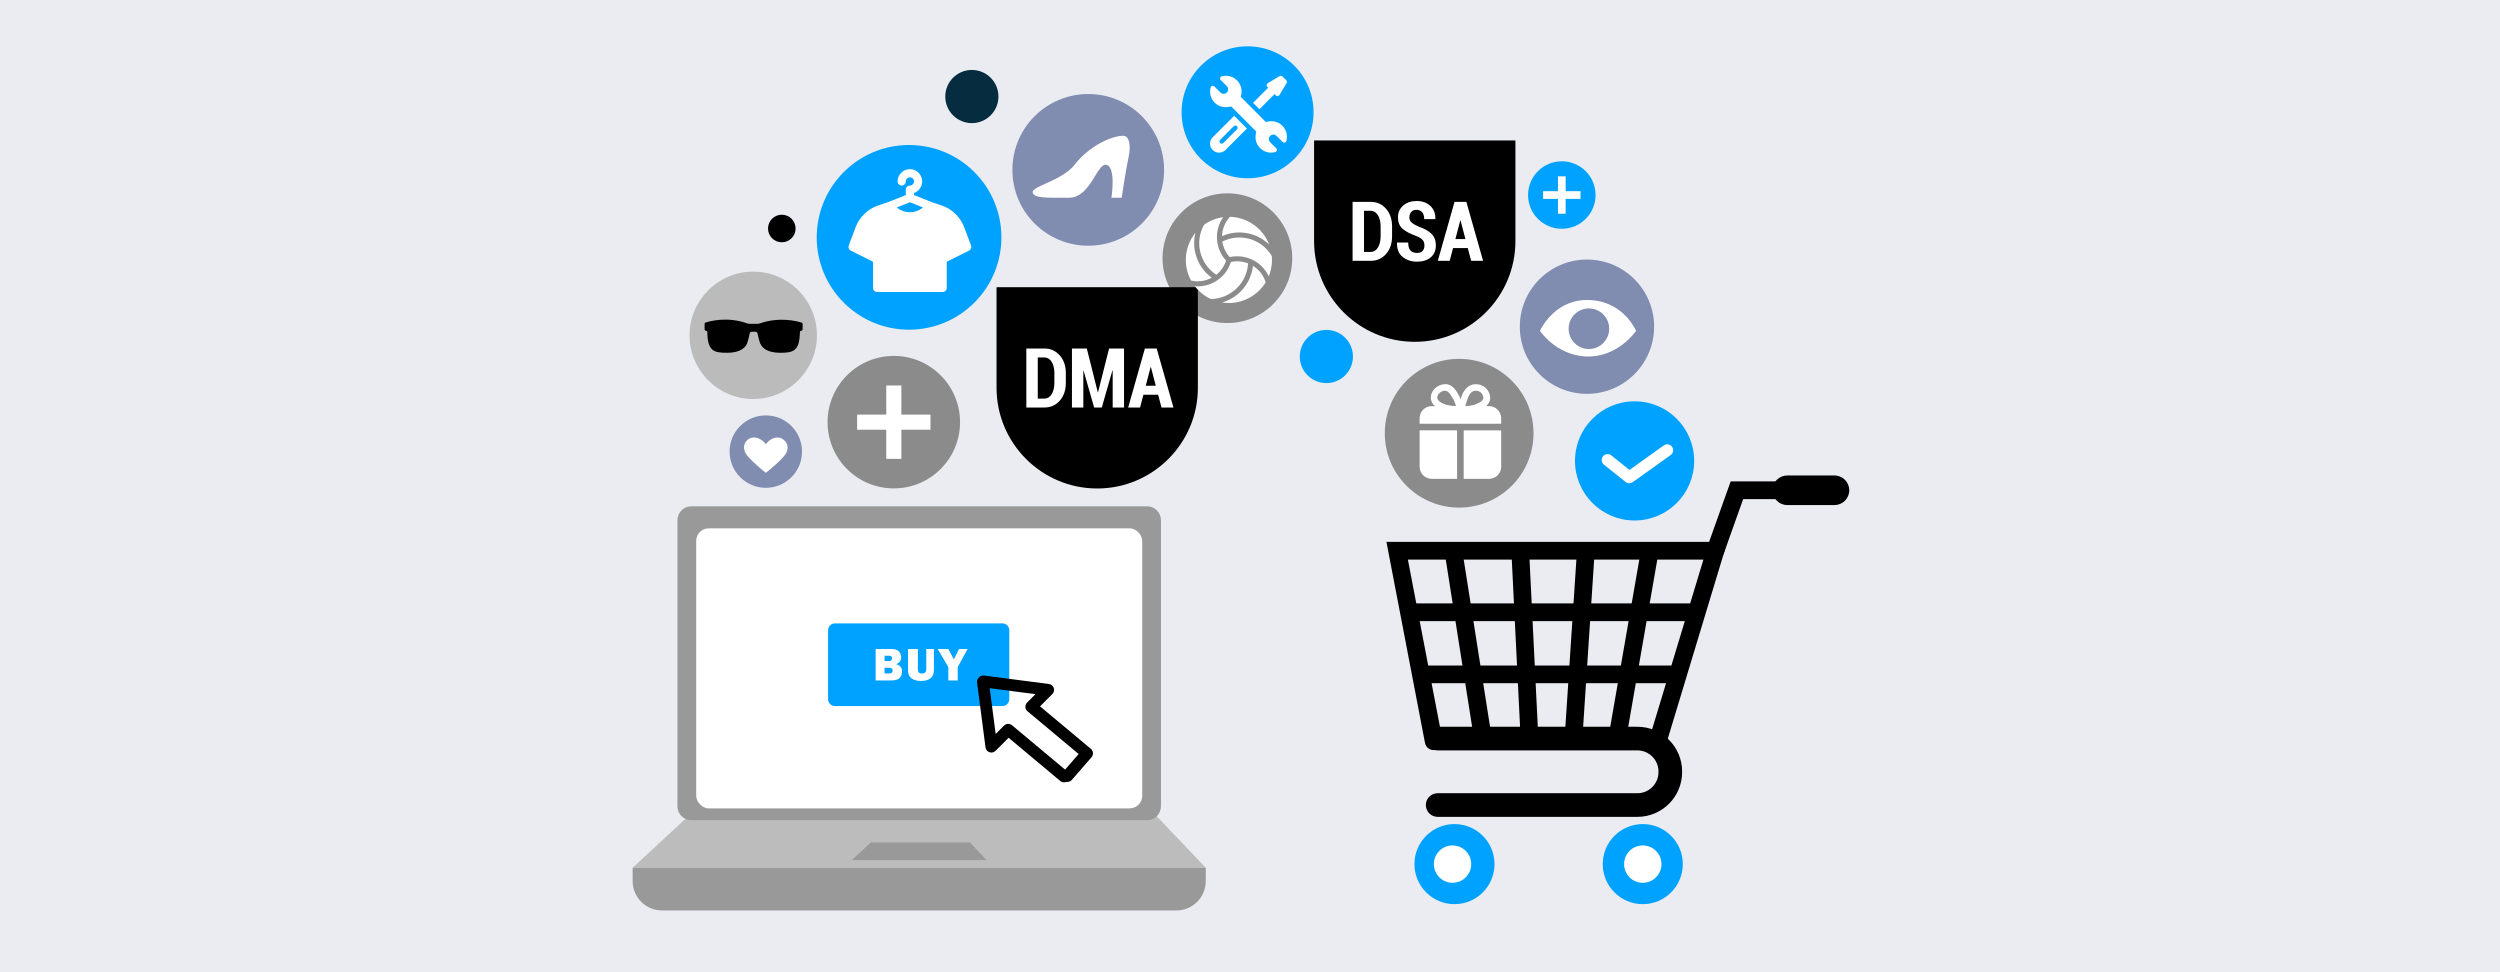 <?xml version="1.0" encoding="UTF-8"?>
<svg id="Layer_1" xmlns="http://www.w3.org/2000/svg" version="1.1" viewBox="0 0 900 350">
  <!-- Generator: Adobe Illustrator 29.4.0, SVG Export Plug-In . SVG Version: 2.1.0 Build 152)  -->
  <defs>
    <style>
      .st0 {
        fill-rule: evenodd;
      }

      .st0, .st1 {
        fill: #fff;
      }

      .st2 {
        fill: #bcbcbc;
      }

      .st3 {
        fill: #bbb;
      }

      .st4 {
        fill: #8b8b8b;
      }

      .st5 {
        fill: #eaecf2;
      }

      .st6 {
        fill: #808cb0;
      }

      .st7 {
        fill: #00a2ff;
      }

      .st8 {
        fill: #062c3f;
      }

      .st9 {
        fill: #999;
      }
    </style>
  </defs>
  <rect class="st5" y="0" width="900" height="350"/>
  <polygon class="st2" points="227.752 312.383 248.63 293.054 415.653 293.054 434.075 312.383 227.752 312.383"/>
  <path class="st9" d="M413.043,295.257h-164.258c-2.711,0-4.909-2.272-4.909-5.074v-102.832c0-2.803,2.198-5.074,4.909-5.074h164.258c2.711,0,4.909,2.272,4.909,5.074v102.832c0,2.803-2.198,5.074-4.909,5.074Z"/>
  <rect class="st1" x="250.63" y="190.201" width="160.567" height="100.815" rx="4.528" ry="4.528"/>
  <path class="st9" d="M423.502,327.761h-185.178c-5.839,0-10.573-4.733-10.573-10.573v-4.806h206.323v4.806c0,5.839-4.733,10.573-10.573,10.573Z"/>
  <polygon class="st9" points="306.658 309.62 313.52 303.267 349.114 303.267 355.169 309.62 306.658 309.62"/>
  <path class="st7" d="M609.906,165.921c0,11.849-9.605,21.454-21.454,21.454s-21.454-9.605-21.454-21.454,9.605-21.454,21.454-21.454,21.454,9.605,21.454,21.454Z"/>
  <path class="st1" d="M586.538,173.973c-.471,0-.941-.156-1.329-.466l-7.811-6.249c-.918-.733-1.067-2.072-.332-2.989.733-.919,2.074-1.066,2.989-.333l6.556,5.244,12.361-8.829c.953-.685,2.284-.462,2.966.494.683.956.462,2.284-.495,2.966l-13.67,9.765c-.37.265-.804.397-1.236.397Z"/>
  <circle class="st7" cx="327.261" cy="85.448" r="33.243" transform="translate(28.08 243.22) rotate(-42.438)"/>
  <path class="st6" d="M288.727,162.579c0,7.199-5.836,13.036-13.036,13.036s-13.036-5.836-13.036-13.036,5.837-13.036,13.036-13.036,13.036,5.836,13.036,13.036Z"/>
  <path class="st1" d="M281.416,157.855c-1.953-1.049-4.512.268-5.707,2.086-1.195-1.818-3.888-3.135-5.841-2.086-2.066,1.11-2.554,3.263-1.445,5.329,1.11,2.066,7.274,7.099,7.286,7.038.012.061,6.176-4.972,7.286-7.038,1.11-2.066.488-4.219-1.579-5.329Z"/>
  <path class="st7" d="M574.401,70.212c0,6.71-5.439,12.149-12.149,12.149s-12.15-5.439-12.15-12.149,5.44-12.15,12.15-12.15,12.149,5.44,12.149,12.15Z"/>
  <g>
    <rect class="st1" x="560.866" y="63.484" width="2.77" height="13.456"/>
    <rect class="st1" x="555.523" y="68.827" width="13.456" height="2.77"/>
  </g>
  <path class="st4" d="M345.621,151.978c0,13.171-10.677,23.848-23.848,23.848s-23.848-10.677-23.848-23.848,10.677-23.848,23.848-23.848,23.848,10.677,23.848,23.848Z"/>
  <rect class="st1" x="319.054" y="138.772" width="5.438" height="26.413"/>
  <rect class="st1" x="308.566" y="149.259" width="26.413" height="5.438"/>
  <circle class="st3" cx="271.166" cy="120.71" r="22.932"/>
  <path class="st6" d="M595.481,117.61c0,13.35-10.823,24.172-24.172,24.172s-24.173-10.822-24.173-24.172,10.823-24.173,24.173-24.173,24.172,10.823,24.172,24.173Z"/>
  <path class="st1" d="M588.991,119.117s-6.667,9.841-18.254,9.206c-10.638-.583-16.349-9.206-16.349-9.206,0,0,4.762-10.794,16.349-11.112,13.491-.369,18.254,11.112,18.254,11.112Z"/>
  <path class="st6" d="M579.309,118.338c0,4.033-3.269,7.302-7.302,7.302s-7.302-3.269-7.302-7.302,3.269-7.302,7.302-7.302,7.302,3.269,7.302,7.302Z"/>
  <circle class="st6" cx="391.768" cy="61.155" r="27.304"/>
  <path class="st1" d="M405.044,49.003c1.323.441,2.219,3.205,1.233,7.642-.986,4.437-2.465,14.545-2.465,14.545h-3.698s1.726-10.847-1.726-11.833c-3.451-.986-5.67,11.833-13.559,11.833s-12.82.246-13.066-1.972c-.247-2.218,10.601-4.191,15.038-9.861,6.554-8.375,16.024-11.093,18.243-10.354Z"/>
  <circle class="st4" cx="525.294" cy="155.964" r="26.772"/>
  <path class="st4" d="M465.207,92.573c.206,12.891-10.077,23.509-22.969,23.716-12.892.206-23.51-10.077-23.716-22.969-.206-12.892,10.077-23.509,22.969-23.716,12.892-.206,23.509,10.077,23.716,22.969Z"/>
  <g>
    <path d="M589.463,294.069h-71.907c-2.349,0-4.254-1.905-4.254-4.254s1.905-4.254,4.254-4.254h71.907c4.186,0,7.591-3.406,7.591-7.591v-.239c0-4.186-3.406-7.591-7.591-7.591h-71.907c-2.349,0-4.254-1.905-4.254-4.254s1.905-4.254,4.254-4.254h71.907c8.877,0,16.099,7.223,16.099,16.099v.239c0,8.877-7.222,16.099-16.099,16.099Z"/>
    <path d="M596.789,270.052c-.305,0-.617-.045-.924-.137-1.687-.51-2.641-2.291-2.131-3.978l19.495-64.483h-106.39l12.428,64.805c.332,1.731-.802,3.402-2.532,3.735-1.747.326-3.403-.804-3.735-2.532l-13.882-72.389h122.707l-21.982,72.711c-.418,1.379-1.683,2.269-3.054,2.269Z"/>
    <path d="M617.527,201.455c-.356,0-.718-.06-1.072-.187-1.66-.591-2.525-2.417-1.933-4.077l8.518-23.885h20.33c1.763,0,3.191,1.428,3.191,3.191s-1.428,3.191-3.191,3.191h-15.831l-7.007,19.647c-.465,1.305-1.694,2.12-3.005,2.12Z"/>
    <path d="M660.417,181.815h-17.017c-2.937,0-5.317-2.38-5.317-5.318s2.38-5.318,5.317-5.318h17.017c2.937,0,5.317,2.38,5.317,5.318s-2.38,5.318-5.317,5.318Z"/>
    <path class="st7" d="M576.986,311.082c0,7.96,6.453,14.413,14.413,14.413s14.413-6.453,14.413-14.413-6.453-14.413-14.413-14.413-14.413,6.453-14.413,14.413Z"/>
    <path class="st7" d="M509.199,311.082c0,7.96,6.453,14.413,14.413,14.413s14.413-6.453,14.413-14.413-6.453-14.413-14.413-14.413-14.413,6.453-14.413,14.413Z"/>
    <path class="st1" d="M584.673,311.082c0,3.714,3.011,6.726,6.725,6.726s6.726-3.011,6.726-6.726-3.011-6.725-6.726-6.725-6.725,3.011-6.725,6.725Z"/>
    <path class="st1" d="M516.187,311.082c0,3.714,3.011,6.726,6.725,6.726s6.725-3.011,6.725-6.726-3.011-6.725-6.725-6.725-6.725,3.011-6.725,6.725Z"/>
    <path d="M582.317,268.325c-.182,0-.366-.016-.55-.048-1.737-.302-2.899-1.955-2.598-3.69l11.182-64.293c.302-1.737,1.956-2.9,3.69-2.598,1.737.302,2.898,1.955,2.598,3.69l-11.182,64.293c-.27,1.552-1.618,2.646-3.14,2.646Z"/>
    <path d="M566.593,266.927c-.07,0-.141-.002-.213-.007-1.758-.115-3.09-1.635-2.973-3.393l4.193-63.594c.115-1.758,1.64-3.104,3.393-2.973,1.759.115,3.09,1.635,2.974,3.393l-4.193,63.594c-.111,1.687-1.514,2.981-3.18,2.981Z"/>
    <path d="M533.74,268.324c-1.544,0-2.9-1.122-3.148-2.694l-10.133-64.293c-.274-1.741.915-3.374,2.656-3.649,1.745-.268,3.374.915,3.649,2.656l10.133,64.293c.274,1.741-.915,3.373-2.656,3.648-.168.026-.335.039-.501.039Z"/>
    <path d="M550.513,266.927c-1.69,0-3.099-1.326-3.183-3.033l-3.145-63.594c-.087-1.76,1.269-3.257,3.028-3.344,1.728-.093,3.258,1.268,3.344,3.029l3.145,63.594c.087,1.76-1.269,3.257-3.028,3.344-.054.003-.107.004-.161.004Z"/>
    <path d="M610.617,223.599h-100.632c-1.763,0-3.191-1.428-3.191-3.19s1.428-3.191,3.191-3.191h100.632c1.763,0,3.191,1.428,3.191,3.191s-1.428,3.19-3.191,3.19Z"/>
    <path d="M602.23,245.962h-88.752c-1.763,0-3.19-1.428-3.19-3.19s1.428-3.191,3.19-3.191h88.752c1.763,0,3.191,1.428,3.191,3.191s-1.428,3.19-3.191,3.19Z"/>
  </g>
  <path d="M286.412,82.258c0,2.741-2.222,4.963-4.963,4.963s-4.963-2.222-4.963-4.963,2.222-4.963,4.963-4.963,4.963,2.222,4.963,4.963Z"/>
  <path class="st7" d="M487.063,128.343c0,5.286-4.285,9.572-9.572,9.572s-9.572-4.285-9.572-9.572,4.285-9.572,9.572-9.572,9.572,4.285,9.572,9.572Z"/>
  <circle class="st8" cx="349.869" cy="34.754" r="9.572"/>
  <path class="st7" d="M472.882,40.426c0,13.118-10.634,23.752-23.752,23.752s-23.752-10.634-23.752-23.752,10.634-23.752,23.752-23.752,23.752,10.634,23.752,23.752Z"/>
  <path class="st7" d="M300.592,224.415h60.266c1.37,0,2.482,1.112,2.482,2.482v24.815c0,1.37-1.112,2.482-2.482,2.482h-60.266c-1.37,0-2.482-1.112-2.482-2.482v-24.815c0-1.37,1.112-2.481,2.481-2.481Z"/>
  <g>
    <path class="st1" d="M315.238,244.967v-11.333h5.754c1.195,0,2.067.302,2.615.905.549.603.822,1.293.822,2.068,0,.565-.159,1.075-.477,1.532-.319.457-.793.771-1.424.942,1.466.354,2.2,1.235,2.2,2.64,0,.841-.259,1.593-.776,2.255-.518.662-1.623.992-3.317.992h-5.396ZM318.443,237.976h1.611c.404,0,.689-.103.855-.308.166-.205.249-.422.249-.655,0-.632-.387-.947-1.162-.947h-1.553v1.91ZM318.443,242.443h1.694c.421,0,.729-.104.925-.312.197-.208.295-.441.295-.701s-.096-.5-.286-.719c-.191-.218-.541-.328-1.05-.328h-1.578v2.059Z"/>
    <path class="st1" d="M336.205,233.634v7.506c0,1.422-.422,2.445-1.266,3.068-.843.622-1.944.934-3.3.934-1.428,0-2.576-.299-3.442-.896-.866-.598-1.299-1.572-1.299-2.923v-7.689h3.538v7.282c0,.542.114.938.343,1.187.229.249.595.374,1.098.374.42,0,.763-.09,1.03-.27.268-.18.428-.383.481-.61.052-.227.078-.669.078-1.329v-6.633h2.74Z"/>
    <path class="st1" d="M348.324,233.634l-3.548,6.534v4.799h-3.379v-4.799l-3.814-6.534h3.807l1.986,3.736,1.905-3.736h3.042Z"/>
  </g>
  <g>
    <path d="M383.046,281.636c-.481,0-.965-.162-1.364-.496l-18.585-15.539-4.698,4.697c-.572.574-1.424.769-2.188.51-.768-.261-1.32-.935-1.425-1.739l-3.037-23.278c-.152-1.165.669-2.232,1.834-2.384,1.159-.152,2.233.669,2.384,1.834l2.478,18.995,3.018-3.018c.78-.779,2.024-.832,2.868-.128l20.079,16.788c.9.753,1.021,2.095.267,2.996-.421.503-1.024.763-1.633.763Z"/>
    <path d="M384.254,281.49c-.495,0-.992-.171-1.395-.523-.886-.771-.98-2.114-.209-3l5.666-6.516-18.415-15.398c-.458-.383-.733-.941-.76-1.537-.027-.596.198-1.177.621-1.598l3.018-3.018-18.996-2.477c-1.164-.152-1.986-1.22-1.834-2.385.153-1.166,1.235-1.989,2.384-1.834l23.279,3.036c.804.105,1.478.658,1.739,1.425.261.767.063,1.615-.51,2.189l-4.429,4.429,18.296,15.297c.438.367.71.893.756,1.463.045.569-.141,1.133-.516,1.564l-7.09,8.153c-.421.484-1.011.731-1.606.731Z"/>
  </g>
  <g>
    <path d="M431.233,139.618c0,19.981-16.256,36.237-36.237,36.237s-36.237-16.256-36.237-36.237v-36.238h72.475v36.238Z"/>
    <g>
      <path class="st1" d="M369.483,146.7v-21.229h6.546c2.216,0,4.048.829,5.497,2.486,1.448,1.658,2.172,3.784,2.172,6.379v3.514c0,2.605-.724,4.731-2.172,6.379-1.448,1.648-3.281,2.471-5.497,2.471h-6.546ZM373.595,128.693v14.799h2.435c1.059,0,1.915-.525,2.566-1.575.651-1.049.977-2.406.977-4.068v-3.543c0-1.642-.326-2.989-.977-4.038-.651-1.05-1.507-1.575-2.566-1.575h-2.435Z"/>
      <path class="st1" d="M395.203,141.218h.087l3.98-15.746h5.38v21.229h-4.083v-13.37l-.087-.015-3.834,13.385h-2.756l-3.805-13.283-.087.015v13.268h-4.097v-21.229h5.351l3.951,15.746Z"/>
      <path class="st1" d="M416.928,142.107h-5.307l-1.196,4.593h-4.287l6.022-21.229h4.257l6.022,21.229h-4.301l-1.21-4.593ZM412.467,138.87h3.616l-1.764-6.736h-.087l-1.764,6.736Z"/>
    </g>
  </g>
  <g>
    <path d="M545.547,86.816c0,19.981-16.256,36.237-36.237,36.237s-36.237-16.256-36.237-36.237v-36.238h72.475v36.238Z"/>
    <g>
      <path class="st1" d="M486.933,93.897v-21.229h6.546c2.216,0,4.048.829,5.497,2.486,1.448,1.658,2.172,3.784,2.172,6.379v3.514c0,2.605-.724,4.731-2.172,6.379-1.448,1.648-3.281,2.471-5.497,2.471h-6.546ZM491.044,75.891v14.799h2.435c1.059,0,1.915-.525,2.566-1.575.651-1.049.977-2.406.977-4.068v-3.543c0-1.642-.326-2.989-.977-4.038-.651-1.05-1.507-1.575-2.566-1.575h-2.435Z"/>
      <path class="st1" d="M512.798,88.386c0-.846-.217-1.514-.649-2.005-.433-.491-1.208-.97-2.326-1.436-2.178-.768-3.815-1.638-4.914-2.61s-1.647-2.333-1.647-4.083c0-1.74.627-3.156,1.881-4.25,1.254-1.094,2.853-1.64,4.797-1.64,2.061,0,3.718.583,4.972,1.75s1.861,2.731,1.822,4.695l-.029.087h-3.995c0-1.098-.246-1.932-.736-2.501-.491-.569-1.193-.853-2.107-.853-.787,0-1.4.26-1.837.78-.437.52-.656,1.169-.656,1.947,0,.719.248,1.312.744,1.779s1.346.977,2.552,1.531c2.051.681,3.604,1.541,4.658,2.581,1.055,1.04,1.582,2.44,1.582,4.199,0,1.818-.617,3.246-1.852,4.286-1.235,1.04-2.872,1.56-4.914,1.56-2.012,0-3.733-.561-5.161-1.684s-2.119-2.831-2.07-5.125l.029-.087h4.009c0,1.332.27,2.289.809,2.872.54.583,1.334.874,2.384.874.884,0,1.548-.243,1.99-.729.442-.486.663-1.132.663-1.939Z"/>
      <path class="st1" d="M528.4,89.305h-5.307l-1.196,4.593h-4.287l6.022-21.229h4.257l6.022,21.229h-4.301l-1.21-4.593ZM523.938,86.068h3.616l-1.764-6.736h-.087l-1.764,6.736Z"/>
    </g>
  </g>
  <path class="st0" d="M326.087,65.34v-.038c.01-.805.666-1.455,1.474-1.455.814,0,1.474.66,1.474,1.474s-.66,1.474-1.474,1.474-1.472.659-1.474,1.472v1.957s-6.402,2.554-6.402,2.554l-3.466,1.155c-3.797,1.266-6.819,4.18-8.224,7.926-1.179,3.142-2.447,6.525-2.447,6.525-.265.706.046,1.497.721,1.835l8.025,4.016v9.404c-.001.391.153.765.43,1.042.276.277.651.432,1.042.432h23.586c.814,0,1.474-.66,1.474-1.474v-9.41l8.028-4.009c.675-.338.986-1.129.722-1.836,0,0-1.266-3.378-2.442-6.52-1.406-3.755-4.435-6.673-8.24-7.938l-3.45-1.145-6.41-2.566v-.725c1.717-.607,2.949-2.245,2.949-4.169,0-2.441-1.981-4.421-4.421-4.421s-4.421,1.981-4.421,4.421c0,.814.66,1.474,1.474,1.474.808,0,1.464-.65,1.474-1.455h0ZM322.846,74.692c2.725,2.274,6.707,2.273,9.431-.003l-4.707-1.884-4.724,1.887Z"/>
  <g>
    <path class="st1" d="M536.054,146.204h-1.055c.829-.726,1.468-1.704,1.468-3.015-.095-2.781-2.423-4.961-5.205-4.871-3.427,0-4.792,3.38-5.141,4.459-.095.323-.211.65-.316.976-.158-.4-.302-.805-.477-1.198-1-1.777-2.348-4.268-5.014-4.268-1.419.01-2.776.581-3.777,1.587-.909.852-1.431,2.039-1.444,3.285,0,.904.313,2.022,1.488,3.047h-1.155c-2.41,0-4.364,1.954-4.364,4.364v1.983h29.355v-1.983c0-2.41-1.954-4.364-4.364-4.364ZM528.39,143.412c.206-.651,1.031-2.761,2.856-2.761,1.44-.046,2.659,1.054,2.761,2.491,0,1.38-2.269,2.237-3.174,2.555-1.095.309-2.226.469-3.364.476.333-.92.635-1.841.92-2.761ZM518.156,141.555c.519-.548,1.23-.872,1.983-.904h.048c1.222.032,2.015,1.285,2.935,3.047l1.031-.571-.936.571c.367.803.68,1.63.936,2.475-1.205-.015-2.404-.174-3.57-.476-1.999-.651-3.174-1.587-3.174-2.555.019-.609.289-1.184.746-1.587Z"/>
    <path class="st1" d="M526.93,172.386h9.124c2.41,0,4.364-1.954,4.364-4.364v-13.091h-13.488v17.454Z"/>
    <path class="st1" d="M511.063,168.022c0,2.41,1.954,4.364,4.364,4.364h9.124v-17.454h-13.488v13.091Z"/>
  </g>
  <path d="M288.539,116.115c-1.628-.465-7.849-2.209-15.116.349-.233.058-.465.116-.698.116h-2.907c-.233,0-.465-.058-.698-.116-7.209-2.616-13.488-.872-15.116-.349-.233.058-.349.233-.349.465v1.977c0,.233.116.407.349.465.116.058.174.058.291.116.233.058.349.233.349.465.058,6.802,2.384,7.4,7.093,7.4,4.767,0,6.918-1.86,7.442-4.07.407-1.512.581-2.051.698-2.865.058-.349.349-.64.756-.64h1.337c.349,0,.698.291.756.64.116.872.349,1.412.698,2.865.581,2.209,2.674,4.07,7.442,4.07,4.709,0,6.976-.598,7.093-7.4,0-.233.116-.407.349-.465.116-.058.174-.058.291-.116.174-.058.349-.291.349-.465v-1.919c-.058-.291-.233-.465-.407-.523Z"/>
  <path class="st1" d="M461.645,45.272c-1.424-1.425-3.4-2.029-5.937-1.349l-9.048-9.058.12-.452c.521-1.955-.042-4.057-1.469-5.484-1.453-1.454-3.519-1.988-5.473-1.451-.279.077-.495.295-.569.575-.074.279.007.576.211.781l2.179,2.179c.637.639.631,1.661.002,2.292-.624.626-1.673.625-2.295.002l-2.179-2.179c-.204-.204-.502-.285-.781-.21-.279.074-.498.292-.574.57-.529,1.932-.009,4.011,1.451,5.471,1.423,1.424,3.397,2.03,5.936,1.349l9.049,9.058c-.675,2.537-.093,4.493,1.35,5.937,1.455,1.456,3.522,1.986,5.471,1.451.279-.076.496-.295.569-.575.074-.279-.007-.576-.211-.781l-2.178-2.178c-.637-.639-.631-1.661-.002-2.292.632-.629,1.679-.619,2.295,0l2.179,2.179c.204.204.502.284.781.21.279-.074.497-.292.574-.57.529-1.932.009-4.011-1.451-5.471Z"/>
  <path class="st1" d="M444.296,41.687l-7.731,7.732c-1.265,1.265-1.265,3.323,0,4.588,1.265,1.265,3.323,1.265,4.588,0l7.731-7.732-4.588-4.588ZM440.391,51.49c-.317.317-.83.317-1.147,0-.317-.317-.317-.83,0-1.147l4.919-4.92c.317-.317.83-.317,1.147,0,.317.317.317.83,0,1.147l-4.919,4.92Z"/>
  <path class="st1" d="M463.059,28.909l-1.398-1.398c-.263-.263-.672-.313-.991-.122l-4.301,2.58c-.453.271-.529.896-.156,1.269l.342.342-5.46,5.437,2.294,2.294,5.46-5.437.482.482c.373.373.997.296,1.269-.156l2.58-4.301c.191-.319.141-.728-.122-.991Z"/>
  <g>
    <path class="st1" d="M440.039,86.972c.307,2.024,1.193,3.977,2.66,5.586,5.774-1.283,11.6,1.678,14.049,6.906.751-1.82,1.167-3.812,1.167-5.899,0-.463-.022-.922-.062-1.375-3.616-6.186-11.458-8.452-17.813-5.219h0Z"/>
    <path class="st1" d="M441.384,93.813c-3.999-4.359-4.345-10.887-1.039-15.622-2.53.337-4.869,1.286-6.863,2.693-3.542,6.225-1.58,14.145,4.399,18.029,1.645-1.312,2.858-3.071,3.503-5.1h0Z"/>
    <path class="st1" d="M435.879,107.635c3.527-.02,6.853-1.399,9.386-3.895,2.435-2.399,3.852-5.55,4.031-8.927-1.906-.746-4.04-.954-6.168-.489-.942,2.997-2.943,5.497-5.681,7.078-1.93,1.114-4.071,1.683-6.24,1.683-.359,0-.718-.017-1.077-.048,1.514,1.957,3.484,3.544,5.75,4.599h0Z"/>
    <path class="st1" d="M451.05,95.691c-.366,3.535-1.937,6.81-4.509,9.344-1.875,1.847-4.134,3.154-6.589,3.846.799.127,1.618.194,2.452.194,5.597,0,10.51-2.98,13.238-7.436-.785-2.561-2.46-4.628-4.591-5.949h0Z"/>
    <path class="st1" d="M426.893,93.565c0,2.688.688,5.218,1.895,7.424,2.537.586,5.157.236,7.453-.997-2.879-2.084-4.931-5.083-5.839-8.579-.661-2.543-.663-5.148-.038-7.617-2.169,2.669-3.472,6.069-3.472,9.768Z"/>
    <path class="st1" d="M442.785,78.059c-1.829,1.961-2.783,4.446-2.863,6.955,5.809-2.594,12.55-1.286,16.973,3.025-2.188-5.719-7.668-9.823-14.11-9.98h0Z"/>
  </g>
</svg>